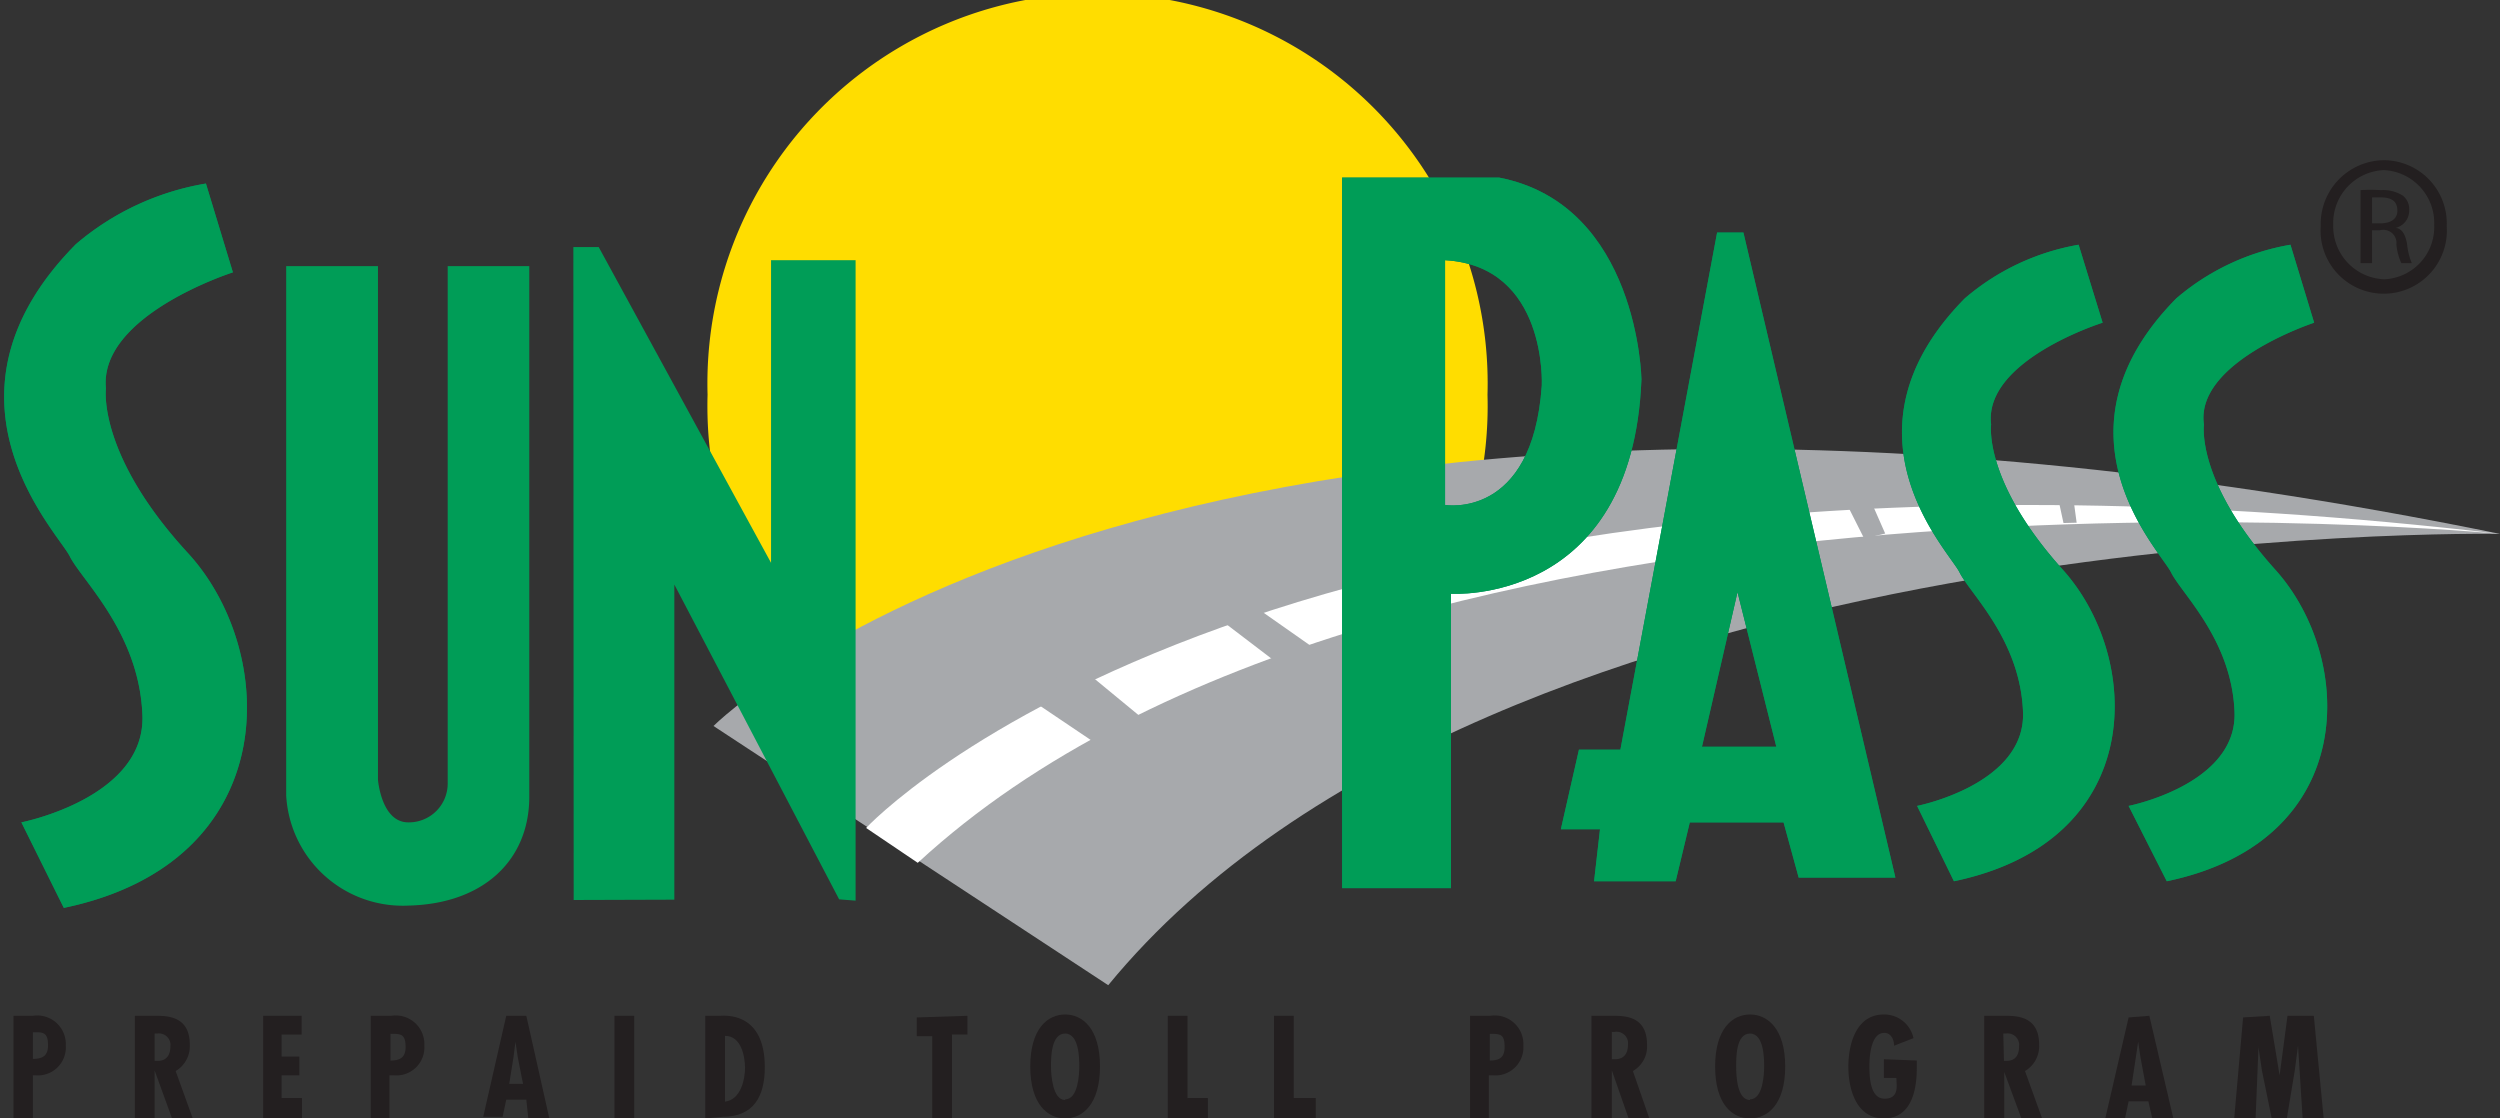 <svg id="_Layer_" data-name="&lt;Layer&gt;" xmlns="http://www.w3.org/2000/svg" viewBox="0 0 76 34"><rect x="0" y="0" width="76" height="34" fill="#333333" stroke="none"/><defs><style>.cls-1{fill:#231f20;}.cls-2{fill:#fd0;}.cls-3{fill:#a7a9ac;}.cls-4{fill:#fff;}.cls-5{fill:#009d57;}.cls-6{fill:#008457;}</style></defs><title>SunPass_Button_icon</title><path class="cls-1" d="M.41,34V30.88H1a.87.87,0,0,1,1,.91.85.85,0,0,1-.92.9H1V34ZM1,32.19c.29,0,.46-.09.46-.41s-.09-.4-.34-.4H1Z"/><path class="cls-1" d="M4.1,34V30.88h.6c.38,0,1.07,0,1.07.88a.88.88,0,0,1-.43.8L5.86,34H5.23L4.7,32.54h0V34Zm.6-1.75h.1c.27,0,.38-.19.38-.44a.35.35,0,0,0-.4-.39H4.7Z"/><path class="cls-1" d="M9.17,30.88v.57H8.56v.67H9.1v.57H8.56v.69h.62V34H8V30.88Z"/><path class="cls-1" d="M11.27,34V30.88h.63a.87.87,0,0,1,1,.91.85.85,0,0,1-.92.9h-.14V34Zm.6-1.76c.29,0,.46-.09.46-.41s-.09-.4-.34-.4h-.12Z"/><path class="cls-1" d="M16,30.88,16.7,34h-.64L16,33.43h-.61l-.11.52h-.59l.7-3.07Zm-.26,1.26-.07-.47h0l-.06.47-.13.81h.42Z"/><path class="cls-1" d="M19.28,30.88V34h-.6V30.88Z"/><path class="cls-1" d="M21.44,34V30.88h.45c.11,0,1.36-.15,1.36,1.56,0,.88-.33,1.51-1.28,1.51Zm1.21-1.51c0-.39-.12-1-.61-1v2C22.52,33.43,22.65,32.82,22.65,32.44Z"/><path class="cls-1" d="M29.41,30.88v.57h-.47V34h-.6v-2.5h-.47v-.57Z"/><path class="cls-1" d="M33.44,32.42c0,1.15-.53,1.58-1.06,1.58s-1.06-.43-1.06-1.58.53-1.58,1.06-1.58S33.44,31.27,33.44,32.42Zm-1.06,1c.4,0,.43-.78.43-1s0-1-.43-1-.43.74-.43,1S32,33.44,32.38,33.44Z"/><path class="cls-1" d="M36.1,30.88v2.5h.62V34H35.5V30.88Z"/><path class="cls-1" d="M39.33,30.88v2.5H40V34H38.73V30.88Z"/><path class="cls-1" d="M44.69,34V30.88h.62a.87.87,0,0,1,1,.91.85.85,0,0,1-.92.9h-.13V34Zm.6-1.76c.29,0,.45-.09.45-.41s-.08-.4-.34-.4h-.11Z"/><path class="cls-1" d="M48.38,34V30.88H49c.39,0,1.07,0,1.07.88a.86.86,0,0,1-.43.8L50.14,34h-.63L49,32.54h0V34ZM49,32.2h.1c.28,0,.39-.19.39-.44a.35.35,0,0,0-.41-.39H49Z"/><path class="cls-1" d="M54.27,32.42c0,1.15-.53,1.58-1.07,1.58s-1.06-.43-1.06-1.58.53-1.58,1.06-1.58S54.27,31.27,54.27,32.42Zm-1.07,1c.4,0,.43-.78.43-1s0-1-.43-1-.42.74-.42,1S52.8,33.44,53.2,33.44Z"/><path class="cls-1" d="M58.27,32.24v.24c0,.65-.16,1.52-1,1.52s-1.08-.89-1.08-1.57.23-1.59,1.08-1.59a.91.91,0,0,1,.9.72l-.59.23c0-.15-.07-.39-.3-.39-.41,0-.45.73-.45,1s0,1,.46,1,.36-.42.36-.63h-.38v-.57Z"/><path class="cls-1" d="M60.32,34V30.88h.6c.38,0,1.07,0,1.07.88a.88.88,0,0,1-.43.8L62.08,34h-.63l-.52-1.41h0V34Zm.6-1.75H61c.28,0,.38-.19.38-.44a.35.35,0,0,0-.4-.39h-.08Z"/><path class="cls-1" d="M65.34,30.88,66.07,34h-.64l-.12-.52h-.6L64.6,34H64l.71-3.07Zm-.27,1.26L65,31.67h0l-.07.47L64.8,33h.43Z"/><path class="cls-1" d="M69,30.88l.3,1.81h0l.24-1.81h.8L70.64,34H70l-.14-2.21h0l-.1.76L69.52,34h-.46l-.3-1.47-.1-.68v-.06h0L68.57,34h-.65l.27-3.07Z"/><path class="cls-2" d="M21.51,12a11.86,11.86,0,1,1,23.71,0,11.86,11.86,0,1,1-23.71,0Z"/><path class="cls-3" d="M21.69,22.07S35.7,8,76,16.23c0,0-30.59-.56-42.31,13.72Z"/><path class="cls-4" d="M26.33,25.17S38.63,11.87,76,16.23c0,0-33.73-3.27-48.1,10Z"/><polygon class="cls-3" points="31.25 21.21 33.18 22.51 34.65 21.77 32.72 20.18 31.25 21.21"/><polygon class="cls-3" points="36.67 18.51 38.86 20.18 39.97 19.72 37.59 18.05 36.67 18.51"/><polygon class="cls-3" points="55.97 14.98 56.67 16.37 57.31 16.22 56.8 15.06 55.97 14.98"/><polygon class="cls-3" points="62.49 14.79 62.73 15.9 63.13 15.89 62.98 14.78 62.49 14.79"/><path class="cls-5" d="M16.09,24.28V8.09H13.61V23.81A1.18,1.18,0,0,1,12.41,25c-.82,0-.92-1.3-.92-1.3V8.09H8.7V24.18a3.55,3.55,0,0,0,3.71,3.35C14.65,27.48,16.06,26.2,16.09,24.28Z"/><path class="cls-6" d="M6.26,5.58l.82,2.7S3,9.58,3.22,11.81c0,0-.27,2,2.49,5s2.94,9.39-3.77,10.79L.65,25s3.77-.74,3.68-3.25-1.84-4.1-2.21-4.84-4.41-4.84.19-9.49A8.16,8.16,0,0,1,6.26,5.58Z"/><path class="cls-6" d="M63.19,7.44l.73,2.37s-3.63,1.14-3.39,3.1c0,0-.24,1.72,2.18,4.41s2.58,8.24-3.31,9.47L58.28,24.5s3.3-.65,3.22-2.85-1.61-3.6-1.93-4.25-3.87-4.24.16-8.33A7.2,7.2,0,0,1,63.19,7.44Z"/><path class="cls-6" d="M69.63,7.44l.72,2.37S66.72,11,67,12.91c0,0-.25,1.72,2.17,4.41s2.58,8.24-3.3,9.47L64.71,24.5s3.3-.65,3.22-2.85S66.32,18.05,66,17.4s-3.87-4.24.16-8.33A7.2,7.2,0,0,1,69.63,7.44Z"/><polygon class="cls-5" points="17.44 27.36 20.5 27.35 20.5 17.77 25.51 27.34 26.01 27.38 26.01 7.91 23.44 7.91 23.44 17.11 18.2 7.51 17.43 7.51 17.44 27.36"/><path class="cls-6" d="M45.58,5.4H40.8V27h3.31V18.05s5.52.37,5.79-6.52C49.9,11.53,49.81,6.23,45.58,5.4Zm1.29,6.32c-.28,4.09-2.94,3.63-2.94,3.63V7.91C47.05,8.09,46.87,11.72,46.87,11.72Z"/><path class="cls-6" d="M53,7.07H52.2L49.26,22.79H48l-.55,2.42h1.19l-.18,1.58h2.48L51.37,25h2.85l.46,1.68h2.94ZM51.74,22.7,52.82,18,54,22.7Z"/><path class="cls-5" d="M6.26,5.58l.82,2.7S3,9.58,3.22,11.81c0,0-.27,2,2.49,5s2.94,9.39-3.77,10.79L.65,25s3.77-.74,3.68-3.25-1.84-4.1-2.21-4.84-4.41-4.84.19-9.49A8.16,8.16,0,0,1,6.26,5.58Z"/><path class="cls-5" d="M63.19,7.44l.73,2.37s-3.63,1.14-3.39,3.1c0,0-.24,1.72,2.18,4.41s2.58,8.24-3.31,9.47L58.28,24.5s3.3-.65,3.22-2.85-1.61-3.6-1.93-4.25-3.87-4.24.16-8.33A7.2,7.2,0,0,1,63.19,7.44Z"/><path class="cls-5" d="M69.63,7.44l.72,2.37S66.72,11,67,12.91c0,0-.25,1.72,2.17,4.41s2.58,8.24-3.3,9.47L64.71,24.5s3.3-.65,3.22-2.85S66.32,18.05,66,17.4s-3.87-4.24.16-8.33A7.2,7.2,0,0,1,69.63,7.44Z"/><path class="cls-5" d="M45.58,5.4H40.8V27h3.31V18.05s5.52.37,5.79-6.52C49.9,11.53,49.81,6.23,45.58,5.4Zm1.29,6.32c-.28,4.09-2.94,3.63-2.94,3.63V7.91C47.05,8.09,46.87,11.72,46.87,11.72Z"/><path class="cls-5" d="M53,7.07H52.2L49.26,22.79H48l-.55,2.42h1.19l-.18,1.58h2.48L51.37,25h2.85l.46,1.68h2.94ZM51.74,22.7,52.82,18,54,22.7Z"/><path class="cls-1" d="M72.48,4.87a1.92,1.92,0,0,1,1.9,2,1.92,1.92,0,1,1-3.83,0,1.94,1.94,0,0,1,1.92-2Zm0,.3a1.61,1.61,0,0,0-1.55,1.66,1.61,1.61,0,0,0,1.56,1.66A1.59,1.59,0,0,0,74,6.84a1.61,1.61,0,0,0-1.55-1.67ZM72.11,8h-.35V5.78a4.68,4.68,0,0,1,.61,0,1.12,1.12,0,0,1,.68.17.53.53,0,0,1,.19.45.54.54,0,0,1-.42.53v0c.19,0,.32.21.36.53a1.88,1.88,0,0,0,.14.54H73a1.83,1.83,0,0,1-.15-.56A.4.4,0,0,0,72.35,7h-.24Zm0-1.21h.25c.28,0,.52-.11.52-.38S72.74,6,72.36,6l-.25,0Z"/></svg>